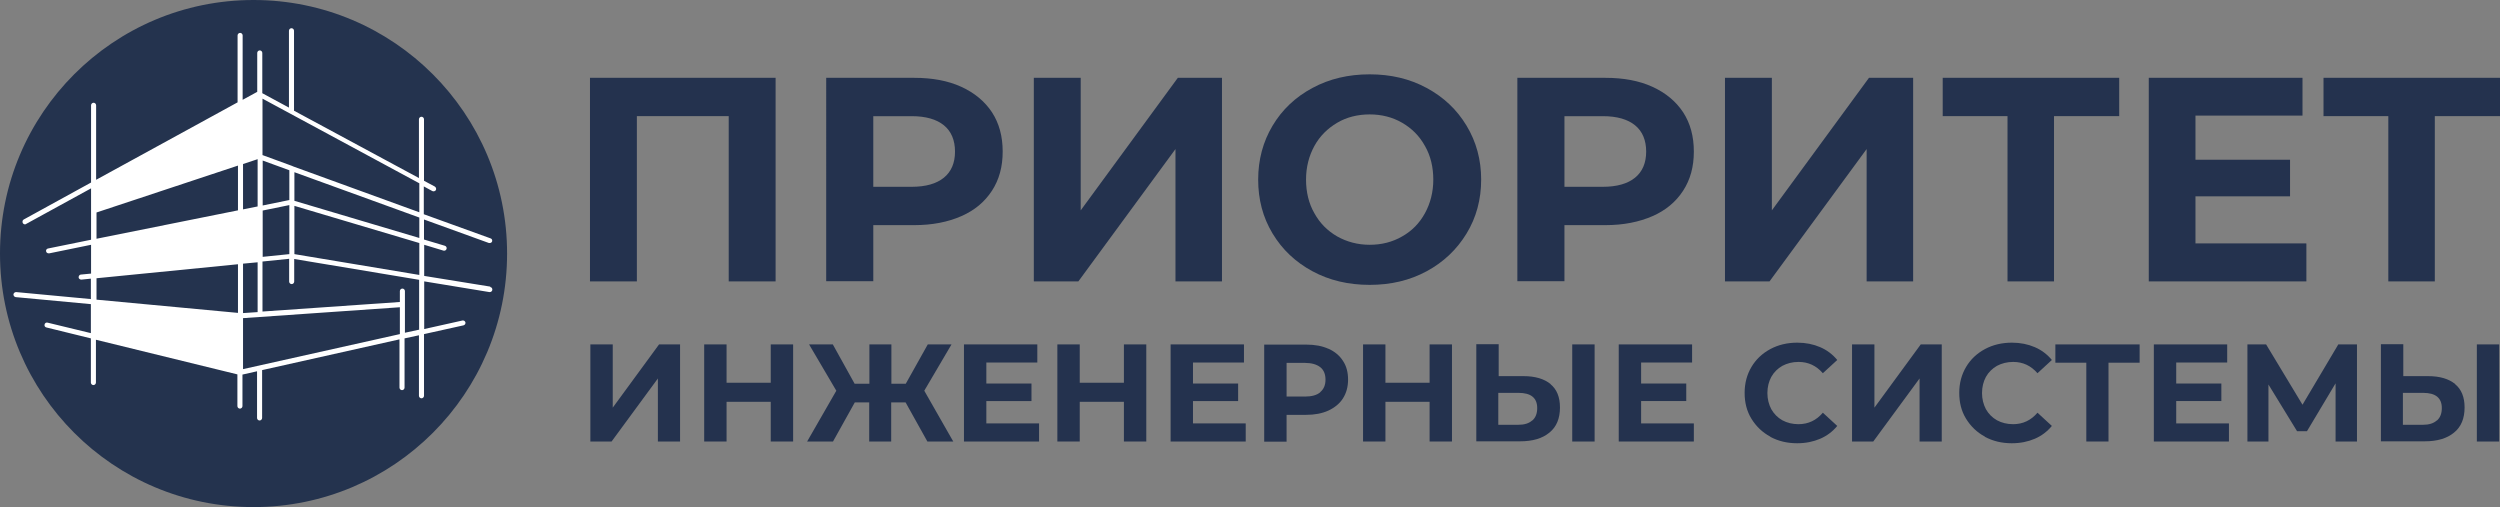 <?xml version="1.0" encoding="UTF-8"?> <svg xmlns="http://www.w3.org/2000/svg" id="_Группа_1" data-name="Группа 1" width="128.48" height="26.06" viewBox="0 0 128.48 26.06"><rect x="0" y="0" width="128.48" height="26.06" fill="#808080" stroke="none"/><defs><style> .cls-1 { fill: #fff; } .cls-2 { fill: #24334e; } .cls-3 { fill: #24324e; } </style></defs><g id="logo_-_4_1_Изображение" data-name="logo - 4 (1) Изображение"><path class="cls-2" d="M26.06,13.03c0,7.2-5.83,13.03-13.03,13.03S0,20.23,0,13.03,5.83,0,13.03,0s13.03,5.84,13.03,13.03"></path><g id="_Слой_4" data-name="Слой 4"><path class="cls-1" d="M25.2,14.73l-3.4-.55v-1.6l.99,.3c.07,.02,.14-.02,.16-.09,.02-.07-.02-.14-.09-.16l-1.07-.32v-1.03l3.34,1.21s.03,0,.04,0c.05,0,.1-.03,.12-.08,.02-.07-.01-.14-.08-.16l-3.43-1.24v-1.43l.44,.24c.06,.03,.14,.01,.18-.05,.03-.06,.01-.14-.05-.18l-.56-.3v-3.16c0-.07-.06-.13-.13-.13s-.13,.06-.13,.13v3.02l-6.42-3.46V1.58c0-.07-.06-.13-.13-.13s-.13,.06-.13,.13v3.95l-1.37-.74V2.72c0-.07-.06-.13-.13-.13s-.13,.06-.13,.13v2l-.75,.41V1.82c0-.07-.06-.13-.13-.13s-.13,.06-.13,.13v3.44l-7.27,3.98v-3.83c0-.07-.06-.13-.13-.13s-.13,.06-.13,.13v3.97l-3.46,1.9c-.06,.03-.08,.11-.05,.18,.02,.04,.07,.07,.11,.07,.02,0,.04,0,.06-.02l3.34-1.83v2.64l-2.21,.45c-.07,.01-.12,.08-.1,.15,.01,.06,.07,.1,.13,.1,0,0,.02,0,.03,0l2.15-.44v1.48l-.52,.05c-.07,0-.12,.07-.12,.14,0,.07,.07,.12,.14,.12l.49-.05v1.05l-3.84-.36c-.07,0-.13,.05-.14,.12,0,.07,.05,.13,.12,.14l3.86,.36v1.49l-2.23-.54c-.07-.02-.14,.03-.15,.1-.02,.07,.03,.14,.1,.15l2.28,.56v2.27c0,.07,.06,.13,.13,.13s.13-.06,.13-.13v-2.2l7.27,1.78v1.63c0,.07,.06,.13,.13,.13s.13-.06,.13-.13v-1.62l.75-.17v2.4c0,.07,.06,.13,.13,.13s.13-.06,.13-.13v-2.46l7.06-1.58v2.48c0,.07,.06,.13,.13,.13s.13-.06,.13-.13v-2.53l.74-.16v3.11c0,.07,.06,.13,.13,.13s.13-.06,.13-.13v-3.17l2.03-.45c.07-.02,.11-.08,.1-.15-.02-.07-.08-.11-.15-.1l-1.97,.44v-2.45l3.35,.55s.02,0,.02,0c.06,0,.12-.04,.13-.11,.01-.07-.03-.14-.11-.15Zm-3.65-.6l-6.42-1.07v-2.48l6.42,1.91v1.64Zm-9.06,1.96v-2.54l.75-.07v2.56l-.75,.05Zm2.38-5.81l-1.37,.28v-2.31l1.37,.5v1.53Zm-1.63-2.1v2.43l-.75,.15v-2.33l.75-.25Zm.26,2.64l1.37-.28v2.52l-1.37,.14v-2.38Zm8.05,1.41l-6.42-1.91v-1.47l6.42,2.33v1.05h0Zm0-2.8v1.48l-6.49-2.36s-.03-.01-.04-.02l-1.53-.56v-2.9l8.06,4.35Zm-16.59,1.49l7.27-2.41v2.3l-7.27,1.46v-1.35Zm0,3.38l7.27-.72v2.5l-7.27-.68v-1.1Zm7.53,4.67v-2.62l8.06-.56v1.38l-8.06,1.8Zm9.06-2.03l-.74,.16v-2.14c0-.07-.06-.13-.13-.13s-.13,.06-.13,.13v.56l-7.06,.49v-2.57l1.37-.14v1.17c0,.07,.06,.13,.13,.13s.13-.06,.13-.13v-1.16l6.42,1.07v2.55Z"></path></g></g><g id="_ПРИОРИТЕТ" data-name="ПРИОРИТЕТ"><g><path class="cls-3" d="M39.86,4V14.46h-2.41V5.97h-4.72V14.46h-2.41V4h9.53Z"></path><path class="cls-3" d="M49.4,4.46c.68,.31,1.21,.75,1.58,1.31,.37,.57,.55,1.24,.55,2.02s-.18,1.44-.55,2.01-.89,1.01-1.58,1.31c-.68,.3-1.49,.46-2.41,.46h-2.11v2.88h-2.42V4h4.53c.93,0,1.73,.15,2.41,.46Zm-.89,4.67c.38-.31,.57-.76,.57-1.34s-.19-1.04-.57-1.35c-.38-.31-.93-.47-1.66-.47h-1.97v3.63h1.97c.73,0,1.28-.16,1.66-.47Z"></path><path class="cls-3" d="M53.13,4h2.41v6.81l4.99-6.81h2.27V14.46h-2.39V7.66l-4.99,6.8h-2.29V4Z"></path><path class="cls-3" d="M67.45,13.94c-.87-.47-1.55-1.11-2.05-1.94s-.74-1.75-.74-2.77,.25-1.95,.74-2.77,1.17-1.47,2.05-1.94c.87-.47,1.85-.7,2.94-.7s2.06,.23,2.93,.7c.87,.47,1.55,1.11,2.05,1.94s.75,1.75,.75,2.77-.25,1.95-.75,2.77-1.18,1.47-2.05,1.94c-.87,.47-1.84,.7-2.93,.7s-2.07-.23-2.94-.7Zm4.61-1.79c.5-.28,.89-.68,1.17-1.19,.28-.51,.43-1.09,.43-1.73s-.14-1.23-.43-1.73c-.28-.51-.67-.9-1.17-1.19s-1.06-.43-1.67-.43-1.18,.14-1.67,.43-.89,.68-1.17,1.19c-.28,.51-.43,1.09-.43,1.73s.14,1.23,.43,1.73c.28,.51,.67,.9,1.17,1.19,.5,.28,1.06,.43,1.67,.43s1.17-.14,1.67-.43Z"></path><path class="cls-3" d="M84.92,4.46c.68,.31,1.21,.75,1.58,1.31,.37,.57,.55,1.24,.55,2.02s-.18,1.44-.55,2.01c-.37,.57-.89,1.01-1.58,1.31s-1.49,.46-2.41,.46h-2.11v2.88h-2.42V4h4.53c.93,0,1.73,.15,2.41,.46Zm-.89,4.67c.38-.31,.57-.76,.57-1.34s-.19-1.04-.57-1.35c-.38-.31-.93-.47-1.66-.47h-1.97v3.63h1.97c.73,0,1.28-.16,1.66-.47Z"></path><path class="cls-3" d="M88.65,4h2.41v6.81l4.99-6.81h2.27V14.46h-2.39V7.66l-4.99,6.8h-2.29V4Z"></path><path class="cls-3" d="M108.91,5.97h-3.35V14.46h-2.39V5.97h-3.33v-1.97h9.07v1.97Z"></path><path class="cls-3" d="M118.53,12.52v1.94h-8.1V4h7.9v1.94h-5.5v2.27h4.86v1.88h-4.86v2.42h5.69Z"></path><path class="cls-3" d="M128.48,5.97h-3.35V14.46h-2.39V5.97h-3.33v-1.97h9.07v1.97Z"></path></g></g><g id="_инженерные_системы" data-name="инженерные системы"><g><path class="cls-3" d="M30.34,17.7h1.15v3.25l2.38-3.25h1.08v4.99h-1.14v-3.24l-2.38,3.24h-1.09v-4.99Z"></path><path class="cls-3" d="M40.76,17.7v4.99h-1.15v-2.04h-2.27v2.04h-1.15v-4.99h1.15v1.97h2.27v-1.97h1.15Z"></path><path class="cls-3" d="M46.53,20.68h-.73v2.01h-1.13v-2.01h-.74l-1.12,2.01h-1.33l1.5-2.61-1.4-2.38h1.22l1.12,2.02h.76v-2.02h1.13v2.02h.74l1.13-2.02h1.22l-1.4,2.38,1.49,2.61h-1.33l-1.12-2.01Z"></path><path class="cls-3" d="M53.4,21.76v.93h-3.86v-4.99h3.77v.93h-2.62v1.08h2.32v.9h-2.32v1.15h2.72Z"></path><path class="cls-3" d="M58.91,17.7v4.99h-1.15v-2.04h-2.27v2.04h-1.15v-4.99h1.15v1.97h2.27v-1.97h1.15Z"></path><path class="cls-3" d="M64.02,21.76v.93h-3.86v-4.99h3.77v.93h-2.62v1.08h2.32v.9h-2.32v1.15h2.72Z"></path><path class="cls-3" d="M68.27,17.92c.33,.15,.58,.36,.75,.63,.18,.27,.26,.59,.26,.96s-.09,.69-.26,.96-.43,.48-.75,.63c-.33,.15-.71,.22-1.15,.22h-1v1.38h-1.15v-4.99h2.16c.44,0,.83,.07,1.15,.22Zm-.42,2.23c.18-.15,.27-.36,.27-.64s-.09-.5-.27-.64-.44-.22-.79-.22h-.94v1.73h.94c.35,0,.61-.07,.79-.22Z"></path><path class="cls-3" d="M74.62,17.7v4.99h-1.15v-2.04h-2.27v2.04h-1.15v-4.99h1.15v1.97h2.27v-1.97h1.15Z"></path><path class="cls-3" d="M79.68,19.74c.33,.27,.49,.67,.49,1.2,0,.57-.18,1-.54,1.29-.36,.3-.86,.45-1.51,.45h-2.25v-4.99h1.15v1.64h1.27c.61,0,1.07,.14,1.4,.41Zm-.93,1.87c.17-.15,.25-.36,.25-.64,0-.52-.32-.78-.96-.78h-1.04v1.64h1.04c.3,0,.53-.07,.7-.22Zm2.05-3.91h1.15v4.99h-1.15v-4.99Z"></path><path class="cls-3" d="M87.05,21.76v.93h-3.86v-4.99h3.77v.93h-2.62v1.08h2.32v.9h-2.32v1.15h2.71Z"></path><path class="cls-3" d="M90.98,22.44c-.41-.22-.73-.53-.97-.92s-.35-.83-.35-1.33,.12-.94,.35-1.33,.56-.7,.97-.92c.41-.22,.87-.33,1.39-.33,.43,0,.82,.08,1.17,.23s.64,.37,.88,.66l-.74,.68c-.34-.39-.75-.58-1.25-.58-.31,0-.58,.07-.83,.2-.24,.14-.43,.32-.57,.57-.13,.24-.2,.52-.2,.83s.07,.58,.2,.83c.14,.24,.32,.43,.57,.57,.24,.13,.52,.2,.83,.2,.5,0,.92-.2,1.25-.59l.74,.68c-.24,.29-.53,.51-.88,.66s-.74,.23-1.18,.23c-.51,0-.97-.11-1.38-.33Z"></path><path class="cls-3" d="M95.18,17.7h1.15v3.25l2.38-3.25h1.08v4.99h-1.14v-3.24l-2.38,3.24h-1.09v-4.99Z"></path><path class="cls-3" d="M102.01,22.44c-.41-.22-.73-.53-.97-.92s-.35-.83-.35-1.33,.12-.94,.35-1.33,.56-.7,.97-.92c.41-.22,.87-.33,1.39-.33,.43,0,.82,.08,1.17,.23s.64,.37,.88,.66l-.74,.68c-.34-.39-.75-.58-1.25-.58-.31,0-.58,.07-.83,.2-.24,.14-.43,.32-.57,.57-.13,.24-.2,.52-.2,.83s.07,.58,.2,.83c.14,.24,.32,.43,.57,.57,.24,.13,.52,.2,.83,.2,.5,0,.92-.2,1.25-.59l.74,.68c-.24,.29-.53,.51-.88,.66s-.74,.23-1.18,.23c-.51,0-.97-.11-1.38-.33Z"></path><path class="cls-3" d="M109.96,18.64h-1.6v4.05h-1.14v-4.05h-1.59v-.94h4.33v.94Z"></path><path class="cls-3" d="M114.55,21.76v.93h-3.86v-4.99h3.77v.93h-2.62v1.08h2.32v.9h-2.32v1.15h2.71Z"></path><path class="cls-3" d="M120.03,22.69v-2.99s-1.47,2.46-1.47,2.46h-.51l-1.47-2.4v2.93h-1.08v-4.99h.96l1.87,3.1,1.84-3.1h.96v4.99s-1.08,0-1.08,0Z"></path><path class="cls-3" d="M126.17,19.74c.33,.27,.49,.67,.49,1.2,0,.57-.18,1-.54,1.29-.36,.3-.86,.45-1.51,.45h-2.25v-4.99h1.15v1.64h1.27c.61,0,1.07,.14,1.4,.41Zm-.93,1.87c.17-.15,.25-.36,.25-.64,0-.52-.32-.78-.96-.78h-1.04v1.64h1.04c.3,0,.53-.07,.7-.22Zm2.05-3.91h1.15v4.99h-1.15v-4.99Z"></path></g></g></svg> 